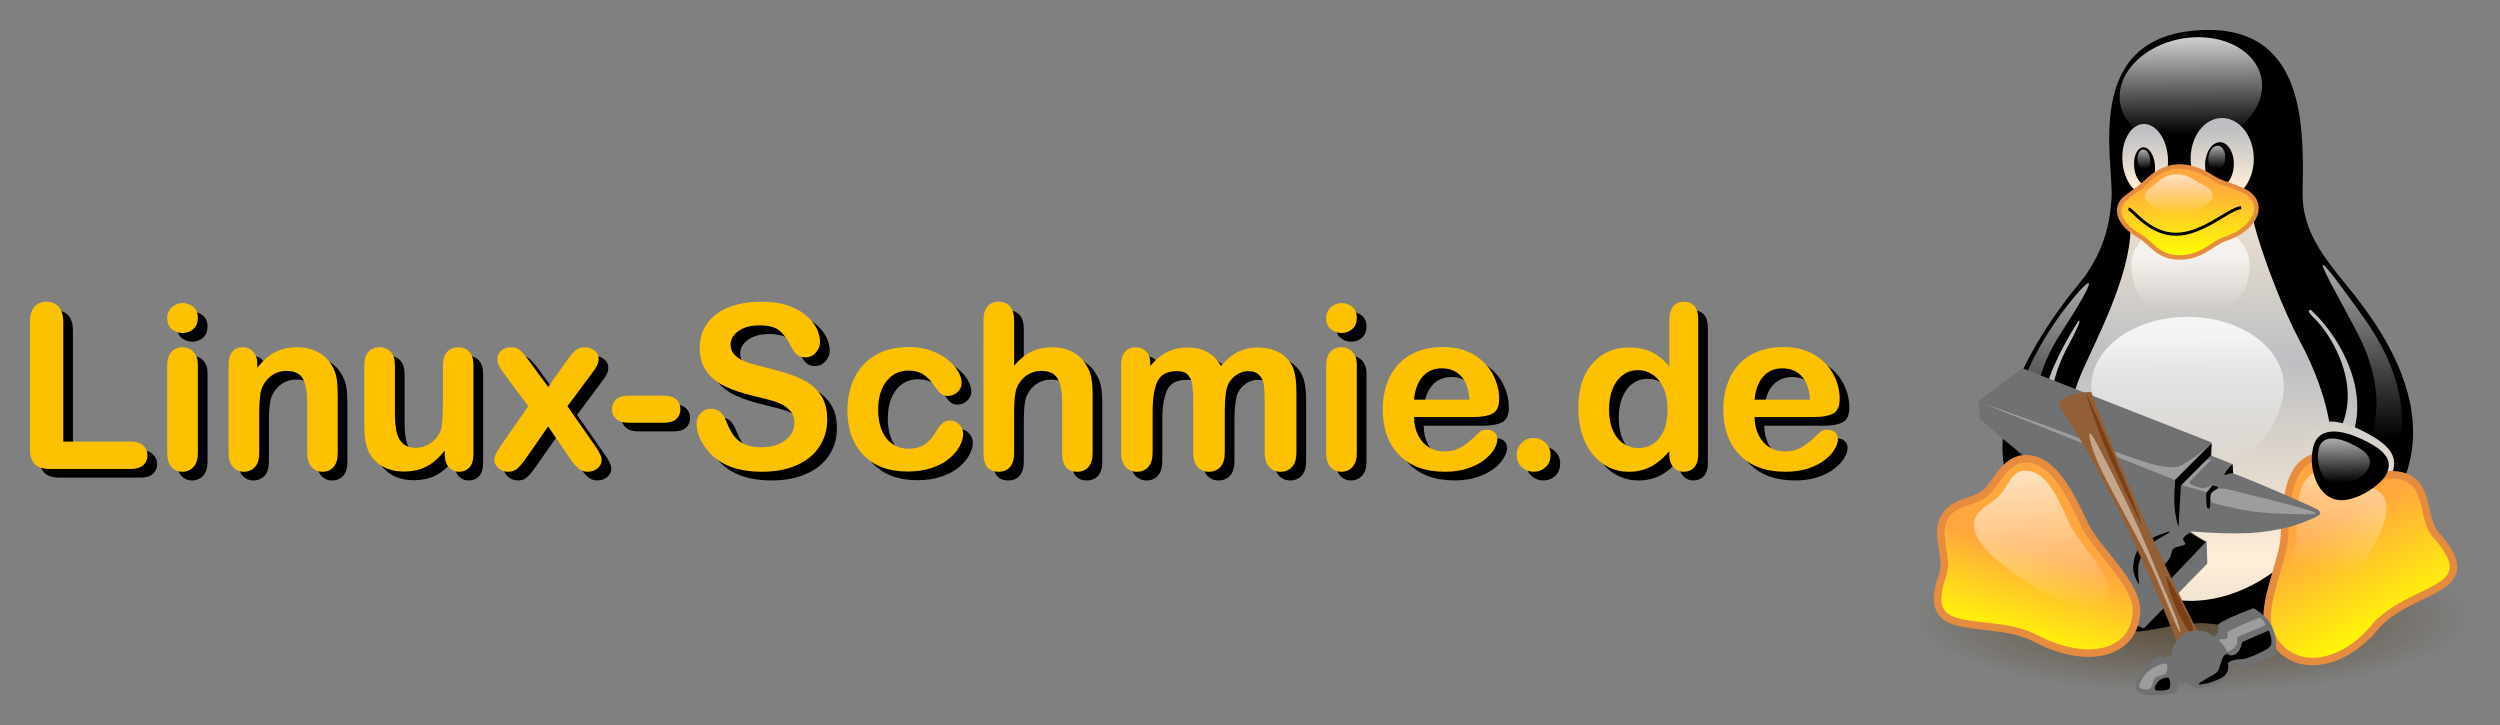 <?xml version="1.0" encoding="UTF-8" standalone="no"?>
<!-- Created with Inkscape (http://www.inkscape.org/) -->

<svg
   xmlns:dc="http://purl.org/dc/elements/1.1/"
   xmlns:cc="http://creativecommons.org/ns#"
   xmlns:rdf="http://www.w3.org/1999/02/22-rdf-syntax-ns#"
   xmlns:svg="http://www.w3.org/2000/svg"
   xmlns="http://www.w3.org/2000/svg"
   xmlns:xlink="http://www.w3.org/1999/xlink"
   xmlns:sodipodi="http://sodipodi.sourceforge.net/DTD/sodipodi-0.dtd"
   xmlns:inkscape="http://www.inkscape.org/namespaces/inkscape"
   width="295.907"
   height="85.816"
   id="svg3185"
   version="1.1"
   inkscape:version="0.48.1 r9760"
   sodipodi:docname="Neues Dokument 1">
  <rect width="100%" height="100%" fill="#808080" stroke="none"/>
  <defs
     id="defs3187">
    <radialGradient
       inkscape:collect="always"
       xlink:href="#linearGradient172-5"
       id="radialGradient5966"
       gradientUnits="userSpaceOnUse"
       gradientTransform="matrix(1.482,0,0,0.397,-349.547,157.941)"
       cx="446.778"
       cy="1219.412"
       fx="446.778"
       fy="1219.412"
       r="195.072" />
    <linearGradient
       id="linearGradient172-5">
      <stop
         style="stop-color:#3f2600;stop-opacity:0.6;"
         offset="0"
         id="stop173-1" />
      <stop
         style="stop-color:#3f2600;stop-opacity:0;"
         offset="1"
         id="stop174-7" />
    </linearGradient>
    <linearGradient
       inkscape:collect="always"
       xlink:href="#linearGradient153-1"
       id="linearGradient5968"
       gradientUnits="userSpaceOnUse"
       gradientTransform="matrix(-0.965,-0.013,-0.037,2.557,862.828,-357.27)"
       x1="400.578"
       y1="369.53"
       x2="400.844"
       y2="304.079" />
    <linearGradient
       id="linearGradient153-1">
      <stop
         style="stop-color:#ffeed7;stop-opacity:1;"
         offset="0"
         id="stop154-5" />
      <stop
         style="stop-color:#bdbfc2;stop-opacity:1;"
         offset="1"
         id="stop155-2" />
    </linearGradient>
    <linearGradient
       inkscape:collect="always"
       xlink:href="#linearGradient138-6"
       id="linearGradient5970"
       gradientUnits="userSpaceOnUse"
       gradientTransform="matrix(1.413,-0.08,-0.041,1.071,-108.609,-190.014)"
       x1="303.018"
       y1="237.932"
       x2="297.086"
       y2="330.096" />
    <linearGradient
       id="linearGradient138-6">
      <stop
         style="stop-color:#ffffff;stop-opacity:0.8;"
         offset="0"
         id="stop139-1" />
      <stop
         style="stop-color:#ffffff;stop-opacity:0;"
         offset="1"
         id="stop140-4" />
    </linearGradient>
    <linearGradient
       inkscape:collect="always"
       xlink:href="#linearGradient153-1"
       id="linearGradient5972"
       gradientUnits="userSpaceOnUse"
       gradientTransform="matrix(1.065,-0.062,0.094,1.644,-165.995,-241.87)"
       x1="378.938"
       y1="278.602"
       x2="380.273"
       y2="243.916" />
    <linearGradient
       id="linearGradient3216">
      <stop
         style="stop-color:#ffeed7;stop-opacity:1;"
         offset="0"
         id="stop3218" />
      <stop
         style="stop-color:#bdbfc2;stop-opacity:1;"
         offset="1"
         id="stop3220" />
    </linearGradient>
    <linearGradient
       inkscape:collect="always"
       xlink:href="#linearGradient153-1"
       id="linearGradient5974"
       gradientUnits="userSpaceOnUse"
       gradientTransform="matrix(-1.479,0.04,0.039,1.902,896.708,-349.03)"
       x1="381.387"
       y1="277.495"
       x2="380.552"
       y2="245.683" />
    <linearGradient
       id="linearGradient3223">
      <stop
         style="stop-color:#ffeed7;stop-opacity:1;"
         offset="0"
         id="stop3225" />
      <stop
         style="stop-color:#bdbfc2;stop-opacity:1;"
         offset="1"
         id="stop3227" />
    </linearGradient>
    <linearGradient
       inkscape:collect="always"
       xlink:href="#linearGradient167-2"
       id="linearGradient5976"
       gradientUnits="userSpaceOnUse"
       gradientTransform="matrix(-0.392,-0.03,-0.057,0.582,502.744,22.76)"
       x1="379.096"
       y1="240.927"
       x2="376.796"
       y2="281.016" />
    <linearGradient
       id="linearGradient167-2">
      <stop
         style="stop-color:#ffffff;stop-opacity:0.65;"
         offset="0"
         id="stop168-1" />
      <stop
         style="stop-color:#ffffff;stop-opacity:0;"
         offset="1"
         id="stop169-6" />
    </linearGradient>
    <linearGradient
       inkscape:collect="always"
       xlink:href="#linearGradient167-2"
       id="linearGradient5978"
       gradientUnits="userSpaceOnUse"
       gradientTransform="matrix(0.291,-0.033,0.051,0.488,138.582,50.738)"
       x1="389.635"
       y1="242.282"
       x2="387.069"
       y2="281.325" />
    <linearGradient
       id="linearGradient3234">
      <stop
         style="stop-color:#ffffff;stop-opacity:0.65;"
         offset="0"
         id="stop3236" />
      <stop
         style="stop-color:#ffffff;stop-opacity:0;"
         offset="1"
         id="stop3238" />
    </linearGradient>
    <linearGradient
       inkscape:collect="always"
       xlink:href="#linearGradient153-1"
       id="linearGradient5980"
       gradientUnits="userSpaceOnUse"
       gradientTransform="matrix(1.016,0,0,1.538,-125.298,-232.483)"
       spreadMethod="reflect"
       x1="437.579"
       y1="528.872"
       x2="437.579"
       y2="394.104" />
    <linearGradient
       id="linearGradient3241">
      <stop
         style="stop-color:#ffeed7;stop-opacity:1;"
         offset="0"
         id="stop3243" />
      <stop
         style="stop-color:#bdbfc2;stop-opacity:1;"
         offset="1"
         id="stop3245" />
    </linearGradient>
    <linearGradient
       inkscape:collect="always"
       xlink:href="#linearGradient153-1"
       id="linearGradient5982"
       gradientUnits="userSpaceOnUse"
       gradientTransform="matrix(0.903,-0.072,0.157,2.004,-202.339,-230.191)"
       x1="375.173"
       y1="419.785"
       x2="377.485"
       y2="324.038" />
    <linearGradient
       id="linearGradient3248">
      <stop
         style="stop-color:#ffeed7;stop-opacity:1;"
         offset="0"
         id="stop3250" />
      <stop
         style="stop-color:#bdbfc2;stop-opacity:1;"
         offset="1"
         id="stop3252" />
    </linearGradient>
    <linearGradient
       inkscape:collect="always"
       xlink:href="#linearGradient138-6"
       id="linearGradient5984"
       gradientUnits="userSpaceOnUse"
       gradientTransform="matrix(1.399,0,0,1.14,-140.71,-217.81)"
       x1="320.751"
       y1="498.178"
       x2="321.322"
       y2="614.504" />
    <linearGradient
       id="linearGradient3255">
      <stop
         style="stop-color:#ffffff;stop-opacity:0.8;"
         offset="0"
         id="stop3257" />
      <stop
         style="stop-color:#ffffff;stop-opacity:0;"
         offset="1"
         id="stop3259" />
    </linearGradient>
    <linearGradient
       inkscape:collect="always"
       xlink:href="#linearGradient167-2"
       id="linearGradient5986"
       gradientUnits="userSpaceOnUse"
       gradientTransform="matrix(1.278,0,0,0.991,-100.129,-164.331)"
       x1="322.483"
       y1="435.268"
       x2="323.251"
       y2="488.483" />
    <linearGradient
       id="linearGradient3262">
      <stop
         style="stop-color:#ffffff;stop-opacity:0.65;"
         offset="0"
         id="stop3264" />
      <stop
         style="stop-color:#ffffff;stop-opacity:0;"
         offset="1"
         id="stop3266" />
    </linearGradient>
    <linearGradient
       inkscape:collect="always"
       xlink:href="#linearGradient167-2"
       id="linearGradient5988"
       gradientUnits="userSpaceOnUse"
       gradientTransform="matrix(0.715,0,0,2.186,-125.298,-231.758)"
       x1="411.221"
       y1="242.944"
       x2="411.221"
       y2="331.449" />
    <linearGradient
       id="linearGradient3269">
      <stop
         style="stop-color:#ffffff;stop-opacity:0.65;"
         offset="0"
         id="stop3271" />
      <stop
         style="stop-color:#ffffff;stop-opacity:0;"
         offset="1"
         id="stop3273" />
    </linearGradient>
    <linearGradient
       inkscape:collect="always"
       xlink:href="#linearGradient167-2"
       id="linearGradient5990"
       gradientUnits="userSpaceOnUse"
       gradientTransform="matrix(0.716,0,0,2.183,-125.298,-231.758)"
       x1="867.345"
       y1="234.739"
       x2="867.335"
       y2="314.839" />
    <linearGradient
       id="linearGradient3276">
      <stop
         style="stop-color:#ffffff;stop-opacity:0.65;"
         offset="0"
         id="stop3278" />
      <stop
         style="stop-color:#ffffff;stop-opacity:0;"
         offset="1"
         id="stop3280" />
    </linearGradient>
    <linearGradient
       inkscape:collect="always"
       xlink:href="#linearGradient153-1"
       id="linearGradient5992"
       gradientUnits="userSpaceOnUse"
       gradientTransform="matrix(0.637,0.286,-0.225,0.579,389.816,76.211)"
       x1="381.566"
       y1="655.731"
       x2="279.643"
       y2="386.666" />
    <linearGradient
       id="linearGradient3283">
      <stop
         style="stop-color:#ffeed7;stop-opacity:1;"
         offset="0"
         id="stop3285" />
      <stop
         style="stop-color:#bdbfc2;stop-opacity:1;"
         offset="1"
         id="stop3287" />
    </linearGradient>
    <linearGradient
       inkscape:collect="always"
       xlink:href="#linearGradient162-9"
       id="linearGradient5994"
       gradientUnits="userSpaceOnUse"
       gradientTransform="matrix(-1.18,0.427,0.471,1.153,417.591,-278.074)"
       x1="218.117"
       y1="630.305"
       x2="203.127"
       y2="737.854" />
    <linearGradient
       id="linearGradient162-9">
      <stop
         style="stop-color:#ffa63f;stop-opacity:1;"
         offset="0"
         id="stop163-5" />
      <stop
         style="stop-color:#ffff00;stop-opacity:1;"
         offset="1"
         id="stop164-43" />
    </linearGradient>
    <linearGradient
       inkscape:collect="always"
       xlink:href="#linearGradient167-2"
       id="linearGradient5996"
       gradientUnits="userSpaceOnUse"
       gradientTransform="matrix(-0.952,0.346,0.421,0.949,403.576,-128.595)"
       x1="117.89"
       y1="587.236"
       x2="182.245"
       y2="704.731" />
    <linearGradient
       id="linearGradient3294">
      <stop
         style="stop-color:#ffffff;stop-opacity:0.65;"
         offset="0"
         id="stop3296" />
      <stop
         style="stop-color:#ffffff;stop-opacity:0;"
         offset="1"
         id="stop3298" />
    </linearGradient>
    <linearGradient
       inkscape:collect="always"
       xlink:href="#linearGradient167-2"
       id="linearGradient5998"
       gradientUnits="userSpaceOnUse"
       gradientTransform="matrix(0.374,0.159,-0.121,0.322,413.77,254.038)"
       x1="316.94"
       y1="474.018"
       x2="371.609"
       y2="582.635" />
    <linearGradient
       id="linearGradient3301">
      <stop
         style="stop-color:#ffffff;stop-opacity:0.65;"
         offset="0"
         id="stop3303" />
      <stop
         style="stop-color:#ffffff;stop-opacity:0;"
         offset="1"
         id="stop3305" />
    </linearGradient>
    <linearGradient
       inkscape:collect="always"
       xlink:href="#linearGradient162-9"
       id="linearGradient6000"
       gradientUnits="userSpaceOnUse"
       gradientTransform="matrix(1.523,0,0,1.026,-125.298,-231.758)"
       x1="284.687"
       y1="410.463"
       x2="285.459"
       y2="485.699" />
    <linearGradient
       id="linearGradient3308">
      <stop
         style="stop-color:#ffa63f;stop-opacity:1;"
         offset="0"
         id="stop3310" />
      <stop
         style="stop-color:#ffff00;stop-opacity:1;"
         offset="1"
         id="stop3312" />
    </linearGradient>
    <linearGradient
       inkscape:collect="always"
       xlink:href="#linearGradient167-2"
       id="linearGradient6002"
       gradientUnits="userSpaceOnUse"
       gradientTransform="matrix(0.767,0,0,0.487,81.614,-12.435)"
       x1="288.824"
       y1="398.854"
       x2="288.376"
       y2="482.559" />
    <linearGradient
       id="linearGradient3315">
      <stop
         style="stop-color:#ffffff;stop-opacity:0.65;"
         offset="0"
         id="stop3317" />
      <stop
         style="stop-color:#ffffff;stop-opacity:0;"
         offset="1"
         id="stop3319" />
    </linearGradient>
    <linearGradient
       inkscape:collect="always"
       xlink:href="#linearGradient162-0-1"
       id="linearGradient6004"
       gradientUnits="userSpaceOnUse"
       gradientTransform="matrix(1.264,0,0,1.236,-124.526,-233.008)"
       x1="236.254"
       y1="657.111"
       x2="212.51"
       y2="737.412" />
    <linearGradient
       id="linearGradient162-0-1">
      <stop
         style="stop-color:#ffa63f;stop-opacity:1;"
         offset="0"
         id="stop163-9-1" />
      <stop
         style="stop-color:#ffff00;stop-opacity:1;"
         offset="1"
         id="stop164-4-3" />
    </linearGradient>
    <linearGradient
       inkscape:collect="always"
       xlink:href="#linearGradient167-8-7"
       id="linearGradient6006"
       gradientUnits="userSpaceOnUse"
       gradientTransform="matrix(1.004,-0.052,-0.017,1.046,-65.789,-93.968)"
       x1="223.101"
       y1="570.418"
       x2="230.535"
       y2="710.977" />
    <linearGradient
       id="linearGradient167-8-7">
      <stop
         style="stop-color:#ffffff;stop-opacity:0.65;"
         offset="0"
         id="stop168-2-4" />
      <stop
         style="stop-color:#ffffff;stop-opacity:0;"
         offset="1"
         id="stop169-4-2" />
    </linearGradient>
  </defs>
  <sodipodi:namedview
     id="base"
     pagecolor="#00ffff"
     bordercolor="#666666"
     borderopacity="1.0"
     inkscape:pageopacity="0"
     inkscape:pageshadow="2"
     inkscape:zoom="0.7"
     inkscape:cx="-90.069815"
     inkscape:cy="-5.6631851"
     inkscape:document-units="px"
     inkscape:current-layer="layer1"
     showgrid="false"
     fit-margin-top="1"
     fit-margin-left="1"
     fit-margin-right="1"
     fit-margin-bottom="1"
     units="mm"
     inkscape:window-width="1440"
     inkscape:window-height="853"
     inkscape:window-x="-3"
     inkscape:window-y="-3"
     inkscape:window-maximized="1" />
  <g
     inkscape:label="Ebene 1"
     inkscape:groupmode="layer"
     id="layer1"
     transform="translate(120.81,-440.883)">
    <g
       id="g5571"
       transform="translate(-303.431,130.748)">
      <g
         transform="matrix(0.114,0,0,0.114,406.42,310.168)"
         id="g12816">
        <path
           inkscape:connector-curvature="0"
           style="fill:url(#radialGradient5966);stroke:none"
           id="path175"
           d="m 601.563,641.8 a 289.063,77.404 0 1 1 -578.125,0 289.063,77.404 0 1 1 578.125,0 z" />
        <path
           inkscape:connector-curvature="0"
           style="fill:#000000;stroke:none"
           d="m 154.235,558.542 c -27.985,-40.279 -33.443,-171.23 31.859,-251.787 32.358,-38.648 40.612,-65.581 43.164,-101.741 1.736,-41.224 -29.156,-164.303 87.354,-173.68 118.007,-9.415 111.67,107.075 110.991,168.719 -0.564,52.05 38.218,81.551 64.745,122.119 49.099,74.537 44.946,202.875 -9.249,272.34 -68.646,86.96 -127.441,49.248 -166.488,52.413 -73.116,4.003 -75.534,42.989 -162.376,-88.381 z"
           id="path106" />
        <path
           inkscape:connector-curvature="0"
           style="fill:url(#linearGradient5968);stroke:none"
           d="m 439.286,329.788 c 20.266,18.655 73.01,102.624 -10.393,154.865 -29.401,18.192 26.214,87.879 52.918,54.124 47.125,-60.597 17.072,-157.101 -11.197,-191.68 -19.197,-24.512 -48.551,-34.01 -31.328,-17.308 z"
           id="path113" />
        <path
           inkscape:connector-curvature="0"
           style="fill:#000000;stroke:#000000;stroke-width:1.563"
           d="m 433.554,318.337 c 33.408,26.996 94.238,122.038 5.516,183.772 -29.139,19.248 25.823,79.94 56.684,48.895 107.301,-107.911 -2.8,-231.996 -40.701,-274.654 -33.873,-37.098 -63.878,8.765 -21.499,41.987 z"
           id="path111" />
        <path
           inkscape:connector-curvature="0"
           style="fill:url(#linearGradient5970);stroke:none"
           id="path114"
           d="m 385.479,90.16 a 55.502,74.466 79.822 1 1 -147.831,8.332 55.502,74.466 79.822 0 1 147.831,-8.332 z" />
        <path
           inkscape:connector-curvature="0"
           style="fill:url(#linearGradient5972);stroke:none"
           id="path115"
           d="m 287.72,163.774 a 36.486,23.634 86.731 1 1 -47.188,2.732 36.486,23.634 86.731 1 1 47.188,-2.732 z" />
        <path
           inkscape:connector-curvature="0"
           style="fill:url(#linearGradient5974);stroke:none"
           id="path116"
           d="m 311.37,165.315 a 42.154,32.763 89.434 1 0 65.506,-1.791 42.154,32.763 89.434 1 0 -65.506,1.791 z" />
        <path
           inkscape:connector-curvature="0"
           style="fill:#000000;stroke:none"
           id="path117"
           d="m 326.357,170.577 a 14.885,23.142 2.003 1 0 29.779,0.064 14.885,23.142 2.003 1 0 -29.779,-0.064 z" />
        <path
           inkscape:connector-curvature="0"
           style="fill:#000000;stroke:none"
           id="path118"
           d="m 274.231,170.711 a 19.244,10.826 85.064 1 1 -21.502,2.615 19.244,10.826 85.064 1 1 21.502,-2.615 z" />
        <path
           inkscape:connector-curvature="0"
           style="fill:url(#linearGradient5976);stroke:none"
           id="path121"
           d="m 329.779,163.27 a 8.709,12.969 6.67 1 0 17.376,1.319 8.709,12.969 6.67 1 0 -17.376,-1.319 z" />
        <path
           inkscape:connector-curvature="0"
           style="fill:url(#linearGradient5978);stroke:none"
           id="path122"
           d="m 269.206,165.104 a 10.871,6.497 84.417 1 1 -12.911,1.477 10.871,6.497 84.417 1 1 12.911,-1.477 z" />
        <path
           inkscape:connector-curvature="0"
           style="fill:url(#linearGradient5980);stroke:none"
           d="m 198.079,386.799 c 16.045,-36.379 50.142,-100.282 50.869,-149.697 0,-39.303 117.724,-48.689 127.171,-9.447 9.447,39.241 33.426,98.104 48.688,126.445 15.26,28.34 59.761,118.369 12.355,196.933 -42.696,69.555 -172.156,124.582 -241.262,-9.446 -23.254,-46.509 -19.106,-104.144 2.18,-154.786 z"
           id="path128" />
        <path
           inkscape:connector-curvature="0"
           style="fill:url(#linearGradient5982);stroke:none"
           d="m 183.572,359.802 c -13.71,25.949 -42.238,94.193 27.293,131.531 74.848,39.641 74.489,121.226 -15.351,82.408 -82.133,-35.087 -45.822,-176.869 -22.851,-210.792 15.062,-23.76 37.651,-52.842 10.91,-3.147 z"
           id="path112" />
        <path
           inkscape:connector-curvature="0"
           style="fill:#000000;stroke:#000000;stroke-width:1.562"
           d="m 195.343,330.392 c -21.831,35.635 -74.221,119.766 -4.11,163.404 94.461,57.944 67.716,115.889 -18.499,63.718 -121.386,-72.83 -14.781,-219.52 33.914,-275.423 55.555,-62.75 10.693,11.359 -11.305,48.301 z"
           id="path109" />
        <path
           inkscape:connector-curvature="0"
           style="font-size:12px;fill:url(#linearGradient5984);stroke:none"
           d="m 408.096,400.607 c 0,39.713 -38.115,91.301 -103.553,90.838 -67.485,0.557 -96.288,-51.125 -96.288,-90.838 0,-39.713 44.765,-71.943 99.921,-71.943 55.155,0 99.92,32.23 99.92,71.943 z"
           id="path125" />
        <path
           inkscape:connector-curvature="0"
           style="font-size:12px;fill:url(#linearGradient5986);stroke:none"
           d="m 372.486,275.618 c -0.726,41.159 -27.51,50.869 -61.405,50.869 -33.896,0 -58.5,-6.076 -61.406,-50.869 0,-28.079 27.51,-44.329 61.406,-44.329 33.895,0 61.405,16.249 61.405,44.329 z"
           id="path127" />
        <path
           inkscape:connector-curvature="0"
           style="fill:url(#linearGradient5988);stroke:none"
           d="m 167.558,338.836 c 22.145,-33.745 68.769,-85.455 8.721,7.266 -48.689,76.304 -18.004,125.341 -2.18,138.799 45.659,40.703 43.708,67.936 7.994,46.508 -77.031,-45.782 -61.044,-122.81 -14.535,-192.572 z"
           id="path129" />
        <path
           inkscape:connector-curvature="0"
           style="fill:url(#linearGradient5990);stroke:none"
           d="m 488.029,352.642 c -19.149,-39.626 -80.168,-139.877 2.908,-23.254 75.576,105.371 22.527,178.766 13.08,186.034 -9.446,7.266 -41.421,21.8 -31.974,-3.634 9.446,-25.434 56.542,-73.716 15.986,-159.146 z"
           id="path131" />
        <path
           inkscape:connector-curvature="0"
           style="font-size:12px;fill:url(#linearGradient5992);stroke:none"
           d="m 519.318,493.685 c -7.767,14.565 -39.785,37.676 -61.123,31.652 -21.773,-5.908 -31.578,-38.865 -27.315,-63.807 3.958,-28.089 27.314,-29.485 56.603,-15.63 31.489,15.337 41.011,28.481 31.835,47.784 z"
           id="path177" />
        <path
           inkscape:connector-curvature="0"
           style="fill:url(#linearGradient5994);stroke:#e68c3f;stroke-width:7.812"
           d="m 501.645,651.914 c 37.079,-44.964 119.39,-35.741 63.879,-97.393 -11.745,-13.217 -8.239,-41.872 -22.507,-53.975 -16.971,-14.841 -35.693,-2.67 -52.895,-10.431 -17.233,-8.32 -35.245,-24.494 -56.281,-12.989 -21.035,11.504 -23.298,41.431 -25.282,80.609 -1.739,28.221 -27.455,75.411 -13.802,101.341 20.023,40.209 71.535,34.885 106.888,-7.163 z"
           id="path133" />
        <path
           inkscape:connector-curvature="0"
           style="fill:url(#linearGradient5996);stroke:none"
           d="m 485.519,591.809 c 57.394,-84.721 14.618,-84.104 0.29,-90.512 -14.37,-6.866 -29.611,-20.172 -46.51,-10.798 -16.898,9.374 -17.865,33.9 -18.328,66.01 -0.588,23.128 -19.951,61.57 -8.305,83.034 13.969,25.019 47.871,-11.319 72.854,-47.735 z"
           id="path134" />
        <path
           inkscape:connector-curvature="0"
           style="font-size:12px;fill:#000000;stroke:none"
           d="m 514.164,492.894 c -6.694,11.673 -34.29,30.196 -52.681,25.368 -18.766,-4.735 -27.217,-31.149 -23.542,-51.139 3.412,-22.512 23.541,-23.631 48.785,-12.526 27.14,12.292 35.347,22.827 27.438,38.297 z"
           id="path136" />
        <path
           inkscape:connector-curvature="0"
           style="font-size:12px;fill:url(#linearGradient5998);stroke:none"
           d="m 495.674,486.356 c -4.265,8.105 -22.452,20.966 -34.923,17.614 -12.721,-3.288 -18.944,-21.628 -16.879,-35.508 1.836,-15.631 15.355,-16.408 32.564,-8.698 18.508,8.535 24.244,15.849 19.239,26.591 z"
           id="path137" />
        <path
           inkscape:connector-curvature="0"
           style="fill:url(#linearGradient6000);stroke:#e68c3f;stroke-width:4.688"
           d="m 262.144,191.654 c 8.934,-8.463 31.014,-33.833 72.451,-7.194 7.702,5.013 13.953,5.471 28.776,11.819 29.657,12.186 15.477,41.574 -15.93,51.385 -13.447,4.361 -25.67,20.695 -50.161,19.299 -20.918,-1.221 -26.399,-14.842 -39.248,-22.383 -22.836,-12.889 -26.206,-30.317 -13.875,-39.566 12.332,-9.249 17.156,-12.574 17.986,-13.36 z"
           id="path119" />
        <path
           inkscape:connector-curvature="0"
           style="fill:none;stroke:#000000;stroke-width:3.125;stroke-opacity:1"
           d="m 363.765,215.299 c -12.354,0.726 -39.241,27.614 -67.582,27.614 -28.341,0 -45.055,-26.161 -49.415,-26.161"
           id="path120" />
        <path
           inkscape:connector-curvature="0"
           style="fill:url(#linearGradient6002);stroke:none"
           d="m 276.229,189.334 c 4.487,-4.033 18.643,-15.099 37.414,-3.769 3.955,2.243 8.039,4.685 14.114,8.02 12.032,6.998 6.072,17.083 -8.342,23.463 -6.541,2.678 -17.325,8.587 -25.537,8.173 -9.125,-0.839 -15.028,-6.79 -21.076,-10.666 -11.095,-7.328 -10.421,-13.246 -5.267,-18.173 3.896,-3.383 8.277,-6.674 8.694,-7.049 z"
           id="path123" />
        <g
           id="g11280"
           transform="matrix(5.988,0,0,6.051,91.503,382.008)">
          <g
             id="g11282">
            <path
               clip-rule="evenodd"
               d="m 0,5.566 0.117,3.098 c 1.406,1.179 2.801,2.364 4.246,3.618 1.453,1.254 3.057,2.303 4.365,3.845 1.275,1.521 2.753,2.916 3.324,5.283 0.549,2.375 0.549,5.27 0,8.84 l -1.779,3.039 -0.059,3.56 3.332,1.434 c 0.939,-0.35 2.041,-0.519 3.331,-0.459 1.284,0.034 3.18,0.215 4.358,0.746 1.166,0.518 1.983,1.668 2.584,2.415 0.576,0.747 0.891,1.394 0.923,2.007 l 3.843,1.662 11.02,-11.132 -0.117,-3.792 0,0 c -0.533,-0.256 -1.024,-0.523 -1.492,-0.803 -0.477,-0.294 -0.909,-0.59 -1.318,-0.918 3.938,0.294 7.211,0.409 10.047,0.286 2.813,-0.144 4.796,-0.531 6.714,-0.974 1.897,-0.438 3.63,-1.185 4.593,-1.609 0.939,-0.438 1.268,-0.678 1.092,-1.033 C 58.926,24.287 58.61,24.183 56.94,23.42 55.219,22.625 51.264,20.939 49.077,20.028 46.902,19.118 45.261,18.47 44.025,18.021 v -1.55 l -3.671,-1.43 v -2.3 L 7.521,0 C 5.018,1.857 2.508,3.711 0,5.566 l 0,0 z"
               id="path11284"
               inkscape:connector-curvature="0"
               style="fill:#707173;fill-rule:evenodd" />
            <path
               clip-rule="evenodd"
               d="m 36.562,15.783 c -1.107,0.651 -1.575,1.235 -3.157,1.206 -1.608,-0.064 -2.62,-0.238 -6.428,-1.494 C 23.102,14.201 14.936,11.073 10.508,9.47 6.085,7.882 2.852,6.751 0.629,6.027 l 33.296,13.145 6.138,-6.086 c -1.242,1.155 -2.381,2.03 -3.501,2.697 z m 2.182,4.766 c -0.688,-0.035 -1.919,-0.472 -2.183,-0.748 -0.286,-0.291 -0.063,-0.221 0.579,-0.915 0.646,-0.702 1.718,-1.791 3.266,-3.274 -0.325,0.04 -0.654,0.083 -0.974,0.117 l -4.476,4.248 4.534,1.318 1.092,-1.377 c -0.57,0.433 -1.163,0.641 -1.838,0.631 z m 16.76,3.33 c -1.982,-0.601 -6.842,-1.756 -9.064,-2.298 -2.207,-0.544 -3.092,-0.84 -4.08,-0.915 -0.992,-0.088 -1.563,0.085 -1.895,0.454 -0.357,0.374 -0.502,1.297 -0.17,1.727 0.328,0.408 0.688,0.417 2.123,0.742 1.436,0.32 3.717,0.894 6.373,1.15 2.646,0.232 8.133,0.424 9.299,0.285 1.101,-0.147 -0.63,-0.571 -2.586,-1.145 z"
               id="path11286"
               inkscape:connector-curvature="0"
               style="fill:#9c9d9f;fill-rule:evenodd" />
            <path
               clip-rule="evenodd"
               d="m 34.555,27.094 c 0.123,0.245 0.083,-0.619 0.168,-1.78 0.069,-1.171 0.176,-2.863 0.294,-5.168 l 5.161,-5.164 c 0.058,-0.688 0.117,-1.377 0.176,-2.07 l -6.319,6.26 c -0.149,1.756 -0.208,3.25 -0.109,4.592 0.076,1.323 0.496,3.055 0.629,3.33 z m 5.91,-6.948 -1.032,1.265 c -0.035,1.214 0.011,1.996 0.114,2.41 0.102,0.381 0.393,0.381 0.516,0 0.104,-0.39 -0.07,-1.692 0.173,-2.239 0.22,-0.56 1.169,-0.8 1.21,-1.032 0.033,-0.247 -0.293,-0.38 -0.981,-0.404 z m 3.501,-3.619 c -0.112,0.078 -0.229,0.152 -0.347,0.235 -0.667,0.777 -1.014,1.265 -1.029,1.495 -0.02,0.208 0.664,-0.142 0.92,-0.176 0.24,-0.045 0.438,-0.059 0.574,-0.059 L 43.966,16.527 z M 33.178,28.068 c 0.04,-0.203 -2.311,0.605 -3.273,1.15 -0.961,0.535 -1.879,1.171 -2.407,2.064 -0.534,0.876 -0.79,2.247 -0.747,3.213 0.053,0.953 0.806,2.469 0.974,2.527 0.12,0.029 -0.157,-1.506 -0.118,-2.239 0.035,-0.747 0.089,-1.396 0.404,-2.124 0.279,-0.736 0.576,-1.483 1.436,-2.241 0.873,-0.786 3.632,-2.139 3.731,-2.35 z m 2.238,1.151 c -0.16,0.33 0.556,0.729 0.289,1.032 -0.299,0.28 -1.506,0.29 -1.953,0.688 -0.465,0.39 -0.289,0.944 -0.689,1.662 -0.421,0.699 -1.377,1.534 -1.723,2.527 -0.342,0.984 -0.465,2.105 -0.342,3.383 l 8.316,-8.664 -2.694,-1.609 c -0.648,0.316 -1.054,0.641 -1.204,0.981 z m -20.23,1.691 c -0.945,-0.049 -1.405,-0.571 -2.17,-0.134 -0.781,0.43 -1.581,1.364 -2.443,2.775 1.246,0.501 2.49,0.998 3.732,1.494 0.135,-0.601 0.555,-1.22 1.283,-1.902 0.718,-0.699 3.11,-1.79 3.059,-2.169 -0.084,-0.373 -2.528,-0.035 -3.461,-0.064 z"
               id="path11288"
               inkscape:connector-curvature="0"
               style="fill-rule:evenodd" />
          </g>
          <g
             id="g11290">
            <path
               clip-rule="evenodd"
               d="M 38.068,45.496 C 35.337,40.088 32.897,35.09 30.636,30.261 28.349,25.433 26.452,21.133 24.575,16.742 22.694,12.329 21.019,8.171 19.467,4.043 18.048,4.126 16.859,4.336 15.911,4.671 14.95,5.005 14.225,5.453 13.735,6.044 c 3.486,5.333 6.903,11.31 10.376,18.208 3.468,6.905 6.856,14.408 10.307,22.875 1.216,-0.542 2.434,-1.084 3.65,-1.631 l 0,0 z"
               id="path11292"
               inkscape:connector-curvature="0"
               style="fill:#935f36;fill-rule:evenodd" />
            <path
               clip-rule="evenodd"
               d="m 34.351,43.199 c -0.565,-1.559 -1.954,-4.686 -3.247,-7.744 -1.32,-3.046 -2.596,-6.387 -4.517,-10.389 -1.95,-4.042 -5.972,-12.065 -6.956,-13.531 -0.975,-1.416 -0.448,1.483 1.146,4.984 1.618,3.526 6.028,11.148 8.354,15.883 2.284,4.699 4.382,10.284 5.282,12.129 0.86,1.805 0.475,0.172 -0.062,-1.332 l 0,0 z"
               id="path11294"
               inkscape:connector-curvature="0"
               style="fill:#c5a68a;fill-rule:evenodd" />
            <path
               clip-rule="evenodd"
               d="m 36.877,43.831 c -0.632,-1.566 -3.775,-7.422 -4.281,-8.017 -0.502,-0.596 0.617,2.99 1.249,4.524 0.622,1.563 1.903,4.047 2.434,4.669 0.492,0.566 1.207,0.356 0.598,-1.176 z M 18.777,4.704 c -0.543,-0.915 1.628,5.374 3.22,9.098 1.567,3.7 5.548,11.973 6.136,12.959 0.529,0.911 -1.24,-3.583 -2.807,-7.29 C 23.735,15.729 19.334,5.697 18.777,4.704 z"
               id="path11296"
               inkscape:connector-curvature="0"
               style="fill:#7b4017;fill-rule:evenodd" />
            <path
               clip-rule="evenodd"
               d="m 47.595,41.172 c -1.608,0.6 -2.901,1.119 -3.928,1.592 -1.024,0.465 -1.759,0.855 -2.203,1.193 0.065,0.607 0.026,1.099 -0.1,1.447 -0.14,0.344 -0.36,0.57 -0.69,0.66 -0.602,-0.555 -1.271,-0.859 -2.053,-0.982 -0.798,-0.117 -1.834,-0.111 -2.633,0.291 -0.828,0.395 -1.672,1.391 -2.139,2.079 -0.473,0.678 -0.227,1.632 -0.629,1.987 -0.416,0.348 -1.05,0.363 -1.874,0.066 -0.749,0.235 -1.434,0.744 -2.142,1.54 -0.711,0.798 -1.923,2.38 -2.025,3.222 -0.107,0.836 0.273,1.439 1.383,1.721 1.096,0.249 4.089,0.091 5.152,-0.193 1.039,-0.307 0.594,-1.226 1.072,-1.529 0.451,-0.293 1.014,-0.36 1.665,-0.205 0.306,0.631 0.94,0.906 1.933,0.82 0.99,-0.094 3.108,-0.717 3.971,-1.331 0.83,-0.618 1.173,-1.386 1.022,-2.327 0.45,-0.467 0.862,-0.669 1.243,-0.578 0.365,0.094 0.693,0.43 0.988,1.078 l 5.814,-2.549 c 0.248,-1.846 0.069,-3.369 -0.564,-4.729 -0.652,-1.338 -1.717,-2.433 -3.263,-3.273 l 0,0 z"
               id="path11298"
               inkscape:connector-curvature="0"
               style="fill:#707173;fill-rule:evenodd" />
            <path
               clip-rule="evenodd"
               d="m 49.563,43.687 c -0.146,-0.245 -0.412,-0.524 -0.791,-0.932 -1.344,0.524 -2.46,0.98 -3.42,1.411 -0.974,0.428 -1.721,0.789 -2.311,1.122 0.18,0.501 0.146,0.864 -0.072,1.085 -0.232,0.215 -1.23,0.011 -1.303,0.23 -0.098,0.211 0.564,0.668 0.805,1.025 0.226,0.342 0.407,0.696 0.553,1.064 0.727,-0.238 1.223,-0.574 1.518,-0.988 0.288,-0.432 0.332,-0.93 0.174,-1.551 l 4.925,-2.033 c 0.091,-0.057 0.064,-0.21 -0.078,-0.433 z M 32.359,50.67 c -0.526,-0.06 -2.225,0.668 -2.984,1.334 -0.777,0.664 -1.641,2.082 -1.596,2.605 0.06,0.504 1.36,0.612 1.859,0.386 0.459,-0.253 0.451,-1.423 0.922,-1.864 0.467,-0.451 1.513,-0.357 1.833,-0.773 0.3,-0.42 0.455,-1.629 -0.034,-1.688 z"
               id="path11300"
               inkscape:connector-curvature="0"
               style="fill:#9c9d9f;fill-rule:evenodd" />
            <path
               clip-rule="evenodd"
               d="m 50.238,45.004 -4.574,1.971 c -0.16,0.776 -0.414,1.345 -0.764,1.745 -0.343,0.394 -0.792,0.576 -1.328,0.59 -0.41,-0.379 -0.769,-0.348 -1.143,0.112 -0.373,0.439 -0.566,1.959 -1.057,2.602 -0.51,0.622 -1.389,0.874 -1.932,1.238 -0.557,0.359 -1.454,0.832 -1.352,0.952 0.098,0.099 1.139,-10e-4 1.922,-0.249 0.771,-0.27 2.092,-0.709 2.642,-1.271 0.527,-0.558 0.698,-1.236 0.529,-2.063 0.161,-0.223 0.449,-0.398 0.894,-0.513 0.445,-0.128 1.021,-0.2 1.75,-0.22 0.496,-0.08 1.105,-0.279 1.863,-0.6 0.754,-0.334 2.097,-0.917 2.625,-1.361 0.486,-0.461 0.404,-0.84 0.393,-1.322 -0.016,-0.494 -0.17,-1.022 -0.468,-1.611 z m -19.047,8.644 c -0.395,0.338 -0.926,1.297 -0.621,1.54 0.285,0.228 1.981,0.183 2.388,-0.151 0.376,-0.351 0.216,-1.643 -0.066,-1.87 -0.318,-0.225 -1.308,0.122 -1.701,0.481 z"
               id="path11302"
               inkscape:connector-curvature="0"
               style="fill-rule:evenodd" />
          </g>
        </g>
        <path
           inkscape:connector-curvature="0"
           style="fill:url(#linearGradient6004);stroke:#e68c3f;stroke-width:7.812"
           d="m 151.617,663.144 c -50.552,-26.77 -124.065,5.155 -97.377,-67.582 5.345,-16.547 -7.969,-41.26 0.726,-57.407 10.174,-19.622 31.975,-15.261 45.056,-28.343 12.898,-13.614 21.074,-37.061 45.055,-33.428 23.98,3.634 39.931,33.076 56.68,69.036 12.354,25.797 56.176,62.08 53.312,90.948 -3.37,44.375 -53.784,52.737 -103.453,26.776 z"
           id="path132" />
        <path
           inkscape:connector-curvature="0"
           style="fill:url(#linearGradient6006);stroke:none"
           d="m 139.869,602.759 c -85.903,-55.609 -45.719,-74.489 -32.678,-83.224 15.638,-11.202 15.76,-33.034 34.977,-30.997 19.216,2.037 30.403,25.695 43.359,55.078 9.566,21.065 42.394,48.905 40.047,73.212 -3.099,28.487 -48.493,9.711 -85.706,-14.069 z"
           id="path135" />
      </g>
      <g
         transform="matrix(0.636,0,0,0.636,186.164,345.846)"
         id="g12937">
        <g
           id="g12720">
          <path
             d="m 8,5.374 v 22.273 h 12.567 c 1.002,0 1.771,0.244 2.307,0.731 0.536,0.487 0.804,1.1 0.804,1.837 0,0.752 -0.265,1.36 -0.793,1.826 -0.529,0.467 -1.301,0.699 -2.317,0.699 H 5.6 C 4.25,32.74 3.279,32.441 2.688,31.844 2.096,31.244 1.801,30.278 1.801,28.942 V 5.374 c 0,-1.252 0.282,-2.192 0.845,-2.818 0.563,-0.626 1.304,-0.94 2.223,-0.94 0.932,0 1.687,0.31 2.265,0.929 C 7.711,3.165 8,4.108 8,5.374 z"
             id="path12722"
             inkscape:connector-curvature="0" />
          <path
             d="M 30.232,7.441 C 29.439,7.441 28.76,7.197 28.197,6.71 27.633,6.223 27.351,5.534 27.351,4.644 c 0,-0.807 0.289,-1.472 0.866,-1.994 0.577,-0.522 1.249,-0.783 2.015,-0.783 0.737,0 1.392,0.237 1.962,0.71 0.57,0.473 0.856,1.162 0.856,2.067 0,0.876 -0.279,1.562 -0.835,2.056 -0.556,0.494 -1.217,0.741 -1.983,0.741 z m 2.819,5.887 v 16.47 c 0,1.142 -0.271,2.004 -0.814,2.589 -0.542,0.585 -1.231,0.877 -2.066,0.877 -0.835,0 -1.514,-0.3 -2.036,-0.897 -0.521,-0.599 -0.783,-1.455 -0.783,-2.568 V 13.495 c 0,-1.127 0.261,-1.976 0.783,-2.547 0.522,-0.57 1.201,-0.856 2.036,-0.856 0.835,0 1.524,0.286 2.066,0.856 0.542,0.571 0.814,1.364 0.814,2.38 z"
             id="path12724"
             inkscape:connector-curvature="0" />
          <path
             d="m 44.115,13.244 v 0.689 c 1.002,-1.322 2.098,-2.293 3.288,-2.912 1.19,-0.619 2.558,-0.929 4.102,-0.929 1.503,0 2.846,0.327 4.029,0.981 1.183,0.654 2.066,1.58 2.651,2.776 0.376,0.696 0.619,1.447 0.731,2.254 0.111,0.807 0.167,1.836 0.167,3.089 v 10.604 c 0,1.142 -0.261,2.004 -0.783,2.589 -0.521,0.585 -1.2,0.877 -2.035,0.877 -0.849,0 -1.538,-0.3 -2.066,-0.897 C 53.67,31.766 53.406,30.91 53.406,29.797 V 20.3 c 0,-1.879 -0.261,-3.315 -0.783,-4.311 -0.522,-0.995 -1.563,-1.493 -3.121,-1.493 -1.016,0 -1.941,0.303 -2.776,0.908 -0.835,0.605 -1.448,1.437 -1.837,2.495 -0.279,0.85 -0.417,2.436 -0.417,4.76 v 7.139 c 0,1.156 -0.268,2.021 -0.804,2.6 -0.536,0.577 -1.229,0.866 -2.077,0.866 -0.821,0 -1.496,-0.3 -2.025,-0.897 -0.529,-0.599 -0.793,-1.455 -0.793,-2.568 v -16.47 c 0,-1.085 0.236,-1.896 0.71,-2.432 0.473,-0.536 1.12,-0.804 1.941,-0.804 0.501,0 0.953,0.119 1.357,0.355 0.403,0.237 0.727,0.592 0.971,1.064 0.241,0.473 0.363,1.051 0.363,1.732 z"
             id="path12726"
             inkscape:connector-curvature="0" />
          <path
             d="m 78.998,30.049 v -0.73 c -0.682,0.862 -1.398,1.587 -2.15,2.171 -0.751,0.584 -1.573,1.02 -2.463,1.305 -0.891,0.285 -1.907,0.428 -3.048,0.428 -1.378,0 -2.613,-0.285 -3.706,-0.855 -1.093,-0.57 -1.938,-1.357 -2.536,-2.359 -0.71,-1.211 -1.065,-2.95 -1.065,-5.219 V 13.495 c 0,-1.141 0.257,-1.994 0.772,-2.557 0.515,-0.564 1.197,-0.846 2.046,-0.846 0.863,0 1.559,0.286 2.087,0.856 0.529,0.571 0.793,1.419 0.793,2.547 v 9.123 c 0,1.322 0.111,2.433 0.334,3.329 0.222,0.898 0.623,1.602 1.2,2.109 0.577,0.508 1.36,0.762 2.349,0.762 0.96,0 1.865,-0.285 2.714,-0.855 0.849,-0.571 1.468,-1.316 1.858,-2.234 0.32,-0.807 0.48,-2.574 0.48,-5.303 v -6.93 c 0,-1.127 0.264,-1.976 0.793,-2.547 0.528,-0.57 1.217,-0.856 2.066,-0.856 0.849,0 1.531,0.282 2.046,0.846 0.515,0.563 0.772,1.416 0.772,2.557 v 16.512 c 0,1.086 -0.248,1.9 -0.741,2.442 -0.494,0.543 -1.131,0.814 -1.91,0.814 -0.779,0 -1.423,-0.282 -1.931,-0.846 -0.507,-0.564 -0.76,-1.353 -0.76,-2.369 z"
             id="path12728"
             inkscape:connector-curvature="0" />
          <path
             d="m 102.378,30.905 -4.133,-6.075 -4.238,6.075 c -0.613,0.849 -1.131,1.453 -1.555,1.815 -0.425,0.362 -0.964,0.543 -1.618,0.543 -0.724,0 -1.34,-0.227 -1.848,-0.679 -0.508,-0.452 -0.762,-0.971 -0.762,-1.555 0,-0.599 0.39,-1.455 1.169,-2.568 l 5.156,-7.39 -4.572,-6.158 c -0.793,-1.016 -1.19,-1.899 -1.19,-2.651 0,-0.584 0.236,-1.092 0.709,-1.524 0.473,-0.431 1.093,-0.647 1.858,-0.647 0.668,0 1.221,0.188 1.66,0.563 0.438,0.376 0.95,0.968 1.535,1.774 l 3.695,5.052 3.59,-5.052 c 0.598,-0.835 1.117,-1.433 1.555,-1.795 0.438,-0.362 0.984,-0.543 1.639,-0.543 0.752,0 1.375,0.212 1.869,0.637 0.494,0.425 0.741,0.936 0.741,1.534 0,0.432 -0.101,0.846 -0.303,1.242 -0.202,0.397 -0.512,0.866 -0.929,1.409 l -4.572,6.158 5.156,7.39 c 0.807,1.156 1.211,2.025 1.211,2.609 0,0.6 -0.25,1.113 -0.751,1.545 -0.501,0.432 -1.121,0.647 -1.858,0.647 -0.654,0 -1.208,-0.188 -1.66,-0.563 -0.452,-0.374 -0.97,-0.972 -1.554,-1.793 z"
             id="path12730"
             inkscape:connector-curvature="0" />
          <path
             d="m 119.788,24.142 h -6.596 c -1.002,0 -1.764,-0.233 -2.286,-0.699 -0.522,-0.467 -0.783,-1.068 -0.783,-1.807 0,-0.752 0.254,-1.359 0.762,-1.826 0.508,-0.467 1.277,-0.699 2.307,-0.699 h 6.596 c 1.03,0 1.799,0.232 2.307,0.699 0.508,0.467 0.762,1.074 0.762,1.826 0,0.738 -0.25,1.34 -0.751,1.807 -0.502,0.465 -1.274,0.699 -2.318,0.699 z"
             id="path12732"
             inkscape:connector-curvature="0" />
          <path
             d="m 150.182,23.557 c 0,1.851 -0.477,3.515 -1.43,4.989 -0.954,1.475 -2.349,2.631 -4.186,3.465 -1.837,0.836 -4.016,1.253 -6.534,1.253 -3.021,0 -5.511,-0.571 -7.474,-1.712 -1.392,-0.82 -2.522,-1.917 -3.392,-3.287 -0.87,-1.371 -1.305,-2.704 -1.305,-3.998 0,-0.752 0.261,-1.396 0.782,-1.932 0.522,-0.535 1.187,-0.803 1.994,-0.803 0.653,0 1.207,0.208 1.659,0.625 0.452,0.418 0.838,1.037 1.158,1.858 0.39,0.975 0.811,1.788 1.264,2.442 0.452,0.654 1.089,1.193 1.91,1.618 0.82,0.425 1.899,0.637 3.235,0.637 1.837,0 3.33,-0.429 4.478,-1.284 1.148,-0.855 1.723,-1.924 1.723,-3.204 0,-1.016 -0.311,-1.841 -0.929,-2.474 -0.62,-0.633 -1.42,-1.117 -2.401,-1.451 -0.98,-0.334 -2.293,-0.689 -3.935,-1.064 -2.199,-0.515 -4.04,-1.117 -5.521,-1.806 -1.482,-0.688 -2.658,-1.628 -3.528,-2.818 -0.87,-1.19 -1.305,-2.668 -1.305,-4.436 0,-1.684 0.459,-3.18 1.378,-4.488 0.918,-1.308 2.247,-2.313 3.987,-3.017 1.739,-0.702 3.785,-1.054 6.137,-1.054 1.879,0 3.504,0.233 4.875,0.7 1.37,0.466 2.508,1.085 3.413,1.858 0.904,0.772 1.565,1.583 1.983,2.432 0.417,0.849 0.626,1.677 0.626,2.484 0,0.738 -0.261,1.402 -0.783,1.994 -0.521,0.592 -1.172,0.887 -1.951,0.887 -0.71,0 -1.25,-0.178 -1.618,-0.532 -0.369,-0.355 -0.77,-0.936 -1.2,-1.743 -0.557,-1.155 -1.225,-2.056 -2.004,-2.704 -0.78,-0.647 -2.032,-0.971 -3.758,-0.971 -1.601,0 -2.892,0.352 -3.872,1.054 -0.981,0.703 -1.472,1.548 -1.472,2.537 0,0.612 0.167,1.141 0.501,1.586 0.334,0.446 0.793,0.828 1.377,1.148 0.585,0.32 1.177,0.571 1.774,0.752 0.599,0.181 1.587,0.445 2.965,0.793 1.726,0.404 3.288,0.849 4.687,1.336 1.398,0.487 2.589,1.079 3.569,1.774 0.981,0.697 1.747,1.576 2.297,2.642 0.552,1.064 0.826,2.369 0.826,3.914 z"
             id="path12734"
             inkscape:connector-curvature="0" />
          <path
             d="m 175.484,26.208 c 0,0.709 -0.213,1.469 -0.637,2.275 -0.426,0.807 -1.072,1.576 -1.941,2.307 -0.871,0.73 -1.967,1.318 -3.289,1.764 -1.322,0.445 -2.812,0.668 -4.468,0.668 -3.521,0 -6.27,-1.025 -8.245,-3.079 -1.977,-2.053 -2.965,-4.805 -2.965,-8.256 0,-2.339 0.452,-4.405 1.357,-6.2 0.904,-1.795 2.212,-3.184 3.924,-4.165 1.712,-0.981 3.758,-1.472 6.138,-1.472 1.475,0 2.829,0.216 4.061,0.647 1.231,0.432 2.276,0.988 3.131,1.67 0.855,0.682 1.51,1.409 1.963,2.182 0.451,0.772 0.678,1.493 0.678,2.161 0,0.682 -0.254,1.26 -0.762,1.733 -0.508,0.473 -1.125,0.709 -1.848,0.709 -0.473,0 -0.867,-0.121 -1.18,-0.365 -0.313,-0.243 -0.664,-0.637 -1.055,-1.18 -0.696,-1.057 -1.422,-1.85 -2.181,-2.379 -0.759,-0.529 -1.722,-0.793 -2.891,-0.793 -1.685,0 -3.041,0.657 -4.071,1.973 -1.03,1.315 -1.545,3.114 -1.545,5.396 0,1.072 0.133,2.057 0.396,2.954 0.265,0.897 0.647,1.663 1.148,2.297 0.501,0.633 1.106,1.113 1.816,1.439 0.71,0.328 1.489,0.49 2.338,0.49 1.141,0 2.119,-0.264 2.933,-0.793 0.814,-0.528 1.535,-1.336 2.162,-2.421 0.348,-0.64 0.723,-1.142 1.127,-1.503 0.402,-0.361 0.896,-0.543 1.482,-0.543 0.695,0 1.273,0.265 1.732,0.793 0.462,0.529 0.692,1.092 0.692,1.691 z"
             id="path12736"
             inkscape:connector-curvature="0" />
          <path
             d="m 184.961,5.082 v 8.455 c 0.723,-0.835 1.43,-1.496 2.119,-1.983 0.689,-0.487 1.451,-0.853 2.285,-1.096 0.836,-0.243 1.732,-0.365 2.693,-0.365 1.447,0 2.73,0.306 3.852,0.918 1.121,0.613 2,1.503 2.641,2.672 0.404,0.682 0.676,1.444 0.814,2.286 0.139,0.842 0.209,1.813 0.209,2.912 v 10.918 c 0,1.142 -0.262,2.004 -0.783,2.589 -0.521,0.585 -1.215,0.877 -2.076,0.877 -1.879,0 -2.818,-1.155 -2.818,-3.466 v -9.623 c 0,-1.823 -0.271,-3.226 -0.814,-4.207 -0.543,-0.981 -1.574,-1.472 -3.09,-1.472 -1.016,0 -1.932,0.289 -2.746,0.866 -0.813,0.578 -1.422,1.368 -1.826,2.37 -0.307,0.849 -0.459,2.358 -0.459,4.53 v 7.535 c 0,1.127 -0.254,1.987 -0.762,2.578 -0.508,0.592 -1.215,0.888 -2.119,0.888 -1.879,0 -2.818,-1.155 -2.818,-3.466 V 5.082 c 0,-1.155 0.248,-2.021 0.742,-2.599 0.492,-0.578 1.186,-0.867 2.076,-0.867 0.904,0 1.611,0.292 2.119,0.877 0.508,0.585 0.761,1.448 0.761,2.589 z"
             id="path12738"
             inkscape:connector-curvature="0" />
          <path
             d="m 224.166,22.095 v 7.578 c 0,1.197 -0.271,2.095 -0.814,2.693 -0.543,0.598 -1.26,0.897 -2.15,0.897 -0.863,0 -1.563,-0.3 -2.098,-0.897 -0.537,-0.599 -0.805,-1.496 -0.805,-2.693 v -9.08 c 0,-1.434 -0.049,-2.547 -0.146,-3.341 -0.096,-0.793 -0.361,-1.443 -0.793,-1.952 -0.432,-0.508 -1.113,-0.762 -2.045,-0.762 -1.865,0 -3.094,0.641 -3.686,1.921 -0.592,1.28 -0.887,3.118 -0.887,5.511 v 7.703 c 0,1.184 -0.268,2.077 -0.803,2.683 -0.537,0.605 -1.242,0.908 -2.119,0.908 -0.863,0 -1.57,-0.303 -2.119,-0.908 -0.551,-0.605 -0.824,-1.499 -0.824,-2.683 V 13.369 c 0,-1.071 0.246,-1.885 0.74,-2.442 0.494,-0.556 1.145,-0.835 1.953,-0.835 0.779,0 1.43,0.261 1.951,0.783 0.521,0.522 0.783,1.242 0.783,2.161 v 0.543 c 0.988,-1.183 2.045,-2.053 3.172,-2.609 1.127,-0.556 2.381,-0.835 3.758,-0.835 1.434,0 2.666,0.285 3.695,0.855 1.029,0.571 1.879,1.434 2.547,2.589 0.961,-1.169 1.99,-2.036 3.09,-2.599 1.1,-0.563 2.316,-0.845 3.652,-0.845 1.559,0 2.902,0.306 4.029,0.918 1.127,0.612 1.969,1.489 2.525,2.63 0.488,1.03 0.73,2.651 0.73,4.863 v 11.127 c 0,1.197 -0.27,2.095 -0.813,2.693 -0.543,0.598 -1.26,0.897 -2.15,0.897 -0.863,0 -1.57,-0.303 -2.119,-0.908 -0.551,-0.605 -0.824,-1.499 -0.824,-2.683 V 20.09 c 0,-1.225 -0.053,-2.205 -0.156,-2.943 -0.105,-0.737 -0.387,-1.356 -0.846,-1.857 -0.459,-0.501 -1.156,-0.752 -2.088,-0.752 -0.752,0 -1.465,0.223 -2.141,0.668 -0.674,0.445 -1.199,1.043 -1.576,1.794 -0.414,0.962 -0.623,2.66 -0.623,5.095 z"
             id="path12740"
             inkscape:connector-curvature="0" />
          <path
             d="m 245.918,7.441 c -0.793,0 -1.473,-0.244 -2.035,-0.731 -0.564,-0.487 -0.846,-1.176 -0.846,-2.066 0,-0.807 0.289,-1.472 0.865,-1.994 0.578,-0.522 1.25,-0.783 2.016,-0.783 0.736,0 1.391,0.237 1.961,0.71 0.572,0.473 0.857,1.162 0.857,2.067 0,0.876 -0.279,1.562 -0.836,2.056 -0.557,0.494 -1.216,0.741 -1.982,0.741 z m 2.818,5.887 v 16.47 c 0,1.142 -0.271,2.004 -0.814,2.589 -0.543,0.585 -1.232,0.877 -2.066,0.877 -0.836,0 -1.514,-0.3 -2.035,-0.897 -0.523,-0.599 -0.783,-1.455 -0.783,-2.568 V 13.495 c 0,-1.127 0.26,-1.976 0.783,-2.547 0.521,-0.57 1.199,-0.856 2.035,-0.856 0.834,0 1.523,0.286 2.066,0.856 0.543,0.571 0.814,1.364 0.814,2.38 z"
             id="path12742"
             inkscape:connector-curvature="0" />
          <path
             d="m 270.529,23.076 h -11.146 c 0.014,1.294 0.273,2.436 0.783,3.424 0.508,0.988 1.182,1.732 2.023,2.233 0.842,0.502 1.771,0.752 2.787,0.752 0.682,0 1.305,-0.08 1.869,-0.24 0.563,-0.16 1.109,-0.41 1.639,-0.752 0.527,-0.34 1.016,-0.705 1.461,-1.096 0.445,-0.389 1.023,-0.918 1.732,-1.586 0.293,-0.251 0.709,-0.377 1.252,-0.377 0.586,0 1.059,0.16 1.42,0.48 0.361,0.32 0.543,0.773 0.543,1.357 0,0.516 -0.201,1.117 -0.605,1.806 -0.404,0.689 -1.012,1.351 -1.826,1.983 -0.814,0.632 -1.838,1.158 -3.068,1.576 -1.232,0.417 -2.648,0.626 -4.248,0.626 -3.66,0 -6.508,-1.044 -8.539,-3.132 -2.031,-2.087 -3.047,-4.919 -3.047,-8.496 0,-1.684 0.25,-3.246 0.75,-4.687 0.502,-1.44 1.232,-2.675 2.193,-3.705 0.959,-1.03 2.143,-1.819 3.549,-2.37 1.404,-0.549 2.963,-0.824 4.676,-0.824 2.227,0 4.137,0.47 5.73,1.409 1.594,0.939 2.787,2.154 3.58,3.643 0.793,1.489 1.189,3.006 1.189,4.551 0,1.434 -0.41,2.361 -1.232,2.786 -0.82,0.427 -1.974,0.639 -3.465,0.639 z m -11.146,-3.235 h 10.332 c -0.139,-1.948 -0.664,-3.406 -1.576,-4.374 -0.91,-0.967 -2.111,-1.451 -3.6,-1.451 -1.42,0 -2.586,0.49 -3.498,1.472 -0.91,0.981 -1.465,2.432 -1.658,4.353 z"
             id="path12744"
             inkscape:connector-curvature="0" />
          <path
             d="m 281.676,33.264 c -0.863,0 -1.607,-0.278 -2.232,-0.835 -0.627,-0.557 -0.939,-1.336 -0.939,-2.338 0,-0.85 0.299,-1.58 0.896,-2.192 0.6,-0.612 1.336,-0.919 2.213,-0.919 0.877,0 1.625,0.303 2.244,0.908 0.619,0.605 0.93,1.34 0.93,2.203 0,0.988 -0.311,1.764 -0.93,2.327 -0.619,0.563 -1.346,0.846 -2.182,0.846 z"
             id="path12746"
             inkscape:connector-curvature="0" />
          <path
             d="m 306.895,30.007 v -0.563 c -0.766,0.877 -1.521,1.591 -2.266,2.14 -0.744,0.55 -1.553,0.968 -2.422,1.252 -0.869,0.285 -1.82,0.429 -2.85,0.429 -1.363,0 -2.627,-0.289 -3.789,-0.866 -1.162,-0.578 -2.168,-1.402 -3.016,-2.475 -0.85,-1.07 -1.492,-2.33 -1.932,-3.777 -0.438,-1.447 -0.658,-3.014 -0.658,-4.697 0,-3.563 0.871,-6.339 2.609,-8.33 1.74,-1.99 4.029,-2.985 6.869,-2.985 1.643,0 3.027,0.282 4.154,0.845 1.127,0.563 2.227,1.43 3.299,2.599 V 5.165 c 0,-1.169 0.232,-2.052 0.699,-2.651 0.465,-0.598 1.129,-0.898 1.992,-0.898 0.863,0 1.527,0.275 1.994,0.825 0.467,0.55 0.699,1.36 0.699,2.432 v 25.134 c 0,1.086 -0.25,1.9 -0.752,2.442 -0.5,0.543 -1.146,0.814 -1.941,0.814 -0.779,0 -1.422,-0.282 -1.93,-0.846 -0.508,-0.564 -0.759,-1.366 -0.759,-2.41 z m -11.211,-8.371 c 0,1.545 0.24,2.86 0.721,3.945 0.48,1.086 1.137,1.904 1.973,2.453 0.834,0.55 1.746,0.824 2.734,0.824 1.002,0 1.916,-0.26 2.744,-0.782 0.828,-0.522 1.49,-1.322 1.984,-2.401 0.494,-1.078 0.74,-2.424 0.74,-4.039 0,-1.517 -0.246,-2.821 -0.74,-3.914 -0.494,-1.092 -1.162,-1.927 -2.004,-2.505 -0.842,-0.577 -1.764,-0.866 -2.766,-0.866 -1.045,0 -1.977,0.296 -2.799,0.887 -0.82,0.591 -1.457,1.44 -1.91,2.546 -0.451,1.107 -0.677,2.391 -0.677,3.852 z"
             id="path12748"
             inkscape:connector-curvature="0" />
          <path
             d="M 333.906,23.076 H 322.76 c 0.014,1.294 0.273,2.436 0.783,3.424 0.508,0.988 1.182,1.732 2.023,2.233 0.842,0.502 1.771,0.752 2.787,0.752 0.682,0 1.305,-0.08 1.869,-0.24 0.563,-0.16 1.109,-0.41 1.639,-0.752 0.527,-0.34 1.016,-0.705 1.461,-1.096 0.445,-0.389 1.023,-0.918 1.732,-1.586 0.293,-0.251 0.709,-0.377 1.252,-0.377 0.586,0 1.059,0.16 1.42,0.48 0.361,0.32 0.543,0.773 0.543,1.357 0,0.516 -0.201,1.117 -0.605,1.806 -0.404,0.689 -1.012,1.351 -1.826,1.983 -0.814,0.632 -1.838,1.16 -3.068,1.578 -1.232,0.417 -2.648,0.626 -4.248,0.626 -3.66,0 -6.508,-1.044 -8.539,-3.132 -2.031,-2.087 -3.047,-4.919 -3.047,-8.496 0,-1.684 0.25,-3.246 0.75,-4.687 0.502,-1.44 1.232,-2.675 2.193,-3.705 0.959,-1.03 2.143,-1.819 3.549,-2.37 1.404,-0.549 2.963,-0.824 4.676,-0.824 2.227,0 4.137,0.47 5.73,1.409 1.594,0.939 2.787,2.154 3.58,3.643 0.793,1.489 1.189,3.006 1.189,4.551 0,1.434 -0.41,2.361 -1.232,2.786 -0.82,0.425 -1.975,0.637 -3.465,0.637 z M 322.76,19.841 h 10.332 c -0.139,-1.948 -0.664,-3.406 -1.576,-4.374 -0.91,-0.967 -2.111,-1.451 -3.6,-1.451 -1.42,0 -2.586,0.49 -3.498,1.472 -0.91,0.981 -1.465,2.432 -1.658,4.353 z"
             id="path12750"
             inkscape:connector-curvature="0" />
        </g>
        <g
           id="g12752">
          <path
             d="m 6.2,3.758 v 22.274 h 12.567 c 1.002,0 1.771,0.243 2.307,0.73 0.536,0.487 0.804,1.1 0.804,1.837 0,0.751 -0.265,1.36 -0.793,1.827 -0.529,0.466 -1.301,0.699 -2.317,0.699 H 3.799 c -1.35,0 -2.321,-0.3 -2.912,-0.898 C 0.295,29.63 0,28.662 0,27.326 V 3.758 C 0,2.506 0.282,1.566 0.845,0.94 1.409,0.313 2.15,0 3.069,0 4.001,0 4.756,0.31 5.334,0.929 5.911,1.549 6.2,2.492 6.2,3.758 z"
             id="path12754"
             inkscape:connector-curvature="0"
             style="fill:#fcc200" />
          <path
             d="m 28.432,5.825 c -0.793,0 -1.472,-0.244 -2.035,-0.731 -0.564,-0.487 -0.846,-1.176 -0.846,-2.066 0,-0.807 0.289,-1.472 0.866,-1.994 0.577,-0.522 1.249,-0.783 2.015,-0.783 0.737,0 1.392,0.237 1.962,0.71 0.57,0.473 0.856,1.162 0.856,2.067 0,0.876 -0.279,1.562 -0.835,2.056 -0.557,0.494 -1.218,0.741 -1.983,0.741 z m 2.818,5.886 v 16.471 c 0,1.141 -0.271,2.004 -0.814,2.588 -0.542,0.584 -1.231,0.877 -2.066,0.877 -0.835,0 -1.514,-0.299 -2.036,-0.898 -0.521,-0.598 -0.783,-1.453 -0.783,-2.566 V 11.878 c 0,-1.127 0.261,-1.976 0.783,-2.547 0.522,-0.57 1.201,-0.856 2.036,-0.856 0.835,0 1.524,0.286 2.066,0.856 0.543,0.571 0.814,1.365 0.814,2.38 z"
             id="path12756"
             inkscape:connector-curvature="0"
             style="fill:#fcc200" />
          <path
             d="m 42.314,11.628 v 0.689 c 1.002,-1.322 2.098,-2.293 3.288,-2.912 1.19,-0.619 2.558,-0.929 4.102,-0.929 1.503,0 2.846,0.327 4.029,0.981 1.183,0.654 2.066,1.58 2.651,2.776 0.376,0.696 0.619,1.447 0.731,2.254 0.111,0.807 0.167,1.837 0.167,3.089 v 10.605 c 0,1.141 -0.261,2.004 -0.783,2.588 -0.521,0.584 -1.2,0.877 -2.035,0.877 -0.849,0 -1.538,-0.299 -2.066,-0.898 -0.529,-0.598 -0.793,-1.453 -0.793,-2.566 v -9.499 c 0,-1.878 -0.261,-3.315 -0.783,-4.311 -0.522,-0.995 -1.563,-1.493 -3.121,-1.493 -1.016,0 -1.941,0.303 -2.776,0.908 -0.835,0.605 -1.448,1.437 -1.837,2.495 -0.279,0.849 -0.417,2.436 -0.417,4.759 v 7.141 c 0,1.154 -0.268,2.021 -0.804,2.599 -0.536,0.577 -1.229,0.866 -2.077,0.866 -0.821,0 -1.496,-0.299 -2.025,-0.898 -0.529,-0.598 -0.793,-1.453 -0.793,-2.566 V 11.711 c 0,-1.085 0.236,-1.896 0.71,-2.432 0.473,-0.536 1.12,-0.804 1.941,-0.804 0.501,0 0.953,0.119 1.357,0.355 0.403,0.237 0.727,0.592 0.971,1.064 0.241,0.475 0.363,1.052 0.363,1.734 z"
             id="path12758"
             inkscape:connector-curvature="0"
             style="fill:#fcc200" />
          <path
             d="m 77.197,28.433 v -0.73 c -0.682,0.863 -1.398,1.586 -2.15,2.171 -0.751,0.585 -1.573,1.02 -2.463,1.305 -0.891,0.285 -1.907,0.428 -3.048,0.428 -1.378,0 -2.613,-0.285 -3.706,-0.856 -1.093,-0.57 -1.938,-1.355 -2.536,-2.358 -0.71,-1.21 -1.065,-2.95 -1.065,-5.219 V 11.878 c 0,-1.141 0.257,-1.994 0.772,-2.557 0.515,-0.564 1.197,-0.846 2.046,-0.846 0.863,0 1.559,0.286 2.087,0.856 0.529,0.571 0.793,1.419 0.793,2.547 v 9.123 c 0,1.322 0.111,2.432 0.334,3.33 0.222,0.896 0.623,1.6 1.2,2.107 0.577,0.509 1.36,0.762 2.349,0.762 0.96,0 1.865,-0.284 2.714,-0.855 0.849,-0.57 1.468,-1.314 1.858,-2.233 0.32,-0.808 0.48,-2.575 0.48,-5.302 v -6.931 c 0,-1.127 0.264,-1.976 0.793,-2.547 0.528,-0.57 1.217,-0.856 2.066,-0.856 0.849,0 1.531,0.282 2.046,0.846 0.515,0.563 0.772,1.416 0.772,2.557 v 16.512 c 0,1.086 -0.248,1.899 -0.741,2.442 -0.494,0.543 -1.131,0.814 -1.91,0.814 -0.779,0 -1.423,-0.281 -1.931,-0.846 -0.506,-0.563 -0.76,-1.353 -0.76,-2.368 z"
             id="path12760"
             inkscape:connector-curvature="0"
             style="fill:#fcc200" />
          <path
             d="m 100.578,29.288 -4.133,-6.074 -4.238,6.074 c -0.613,0.85 -1.131,1.455 -1.555,1.816 -0.425,0.361 -0.964,0.543 -1.618,0.543 -0.724,0 -1.34,-0.227 -1.848,-0.679 -0.508,-0.452 -0.762,-0.971 -0.762,-1.556 0,-0.598 0.39,-1.453 1.169,-2.566 l 5.156,-7.391 -4.572,-6.158 c -0.793,-1.016 -1.19,-1.899 -1.19,-2.651 0,-0.584 0.236,-1.092 0.709,-1.524 0.473,-0.431 1.093,-0.647 1.858,-0.647 0.668,0 1.221,0.188 1.66,0.563 0.438,0.376 0.95,0.968 1.535,1.774 l 3.695,5.052 3.59,-5.052 c 0.598,-0.835 1.117,-1.433 1.555,-1.795 0.438,-0.362 0.984,-0.543 1.639,-0.543 0.752,0 1.375,0.212 1.869,0.637 0.494,0.425 0.741,0.936 0.741,1.534 0,0.432 -0.101,0.846 -0.303,1.242 -0.202,0.397 -0.512,0.866 -0.929,1.409 l -4.572,6.158 5.156,7.391 c 0.807,1.154 1.211,2.024 1.211,2.609 0,0.598 -0.25,1.113 -0.751,1.544 -0.501,0.432 -1.121,0.647 -1.858,0.647 -0.654,0 -1.208,-0.188 -1.66,-0.564 -0.452,-0.373 -0.97,-0.971 -1.554,-1.793 z"
             id="path12762"
             inkscape:connector-curvature="0"
             style="fill:#fcc200" />
          <path
             d="m 117.987,22.524 h -6.596 c -1.002,0 -1.764,-0.232 -2.286,-0.699 -0.522,-0.466 -0.783,-1.067 -0.783,-1.806 0,-0.751 0.254,-1.36 0.762,-1.826 0.508,-0.466 1.277,-0.7 2.307,-0.7 h 6.596 c 1.03,0 1.799,0.234 2.307,0.7 0.508,0.466 0.762,1.075 0.762,1.826 0,0.738 -0.25,1.34 -0.751,1.806 -0.501,0.467 -1.274,0.699 -2.318,0.699 z"
             id="path12764"
             inkscape:connector-curvature="0"
             style="fill:#fcc200" />
          <path
             d="m 148.382,21.94 c 0,1.852 -0.477,3.514 -1.43,4.989 -0.954,1.476 -2.349,2.63 -4.186,3.466 -1.837,0.834 -4.016,1.252 -6.534,1.252 -3.021,0 -5.511,-0.57 -7.474,-1.712 -1.392,-0.821 -2.522,-1.917 -3.392,-3.288 -0.87,-1.37 -1.305,-2.703 -1.305,-3.998 0,-0.751 0.261,-1.395 0.782,-1.93 0.522,-0.536 1.187,-0.805 1.994,-0.805 0.653,0 1.207,0.209 1.659,0.627 0.452,0.417 0.838,1.037 1.158,1.857 0.39,0.975 0.811,1.789 1.264,2.442 0.452,0.654 1.089,1.194 1.91,1.618 0.82,0.424 1.899,0.637 3.235,0.637 1.837,0 3.33,-0.428 4.478,-1.284 1.148,-0.855 1.723,-1.924 1.723,-3.204 0,-1.016 -0.311,-1.84 -0.929,-2.474 -0.62,-0.634 -1.42,-1.117 -2.401,-1.451 -0.98,-0.334 -2.293,-0.688 -3.935,-1.064 -2.199,-0.515 -4.04,-1.117 -5.521,-1.806 -1.482,-0.689 -2.658,-1.628 -3.528,-2.818 -0.87,-1.19 -1.305,-2.668 -1.305,-4.436 0,-1.684 0.459,-3.18 1.378,-4.488 0.918,-1.308 2.247,-2.313 3.987,-3.017 C 131.751,0.352 133.797,0 136.148,0 c 1.879,0 3.504,0.233 4.875,0.7 1.37,0.466 2.508,1.085 3.413,1.858 0.904,0.772 1.565,1.583 1.983,2.432 0.417,0.849 0.626,1.677 0.626,2.484 0,0.738 -0.261,1.402 -0.783,1.994 -0.521,0.592 -1.172,0.887 -1.951,0.887 -0.71,0 -1.25,-0.178 -1.618,-0.532 -0.369,-0.355 -0.77,-0.936 -1.2,-1.743 -0.557,-1.155 -1.225,-2.056 -2.004,-2.704 -0.78,-0.647 -2.032,-0.971 -3.758,-0.971 -1.601,0 -2.892,0.352 -3.872,1.054 -0.981,0.703 -1.472,1.548 -1.472,2.537 0,0.612 0.167,1.141 0.501,1.586 0.334,0.446 0.793,0.828 1.377,1.148 0.585,0.32 1.177,0.571 1.774,0.752 0.599,0.181 1.587,0.445 2.965,0.793 1.726,0.404 3.288,0.849 4.687,1.336 1.398,0.487 2.589,1.079 3.569,1.774 0.981,0.696 1.747,1.577 2.297,2.641 0.55,1.064 0.825,2.37 0.825,3.914 z"
             id="path12766"
             inkscape:connector-curvature="0"
             style="fill:#fcc200" />
          <path
             d="m 173.684,24.591 c 0,0.711 -0.213,1.469 -0.637,2.275 -0.425,0.809 -1.072,1.576 -1.941,2.308 -0.87,0.73 -1.966,1.318 -3.288,1.764 -1.322,0.446 -2.812,0.668 -4.468,0.668 -3.521,0 -6.27,-1.026 -8.245,-3.079 -1.977,-2.053 -2.965,-4.805 -2.965,-8.256 0,-2.338 0.452,-4.405 1.357,-6.2 0.904,-1.795 2.212,-3.184 3.924,-4.165 1.712,-0.981 3.758,-1.472 6.138,-1.472 1.475,0 2.829,0.216 4.061,0.647 1.231,0.432 2.275,0.988 3.131,1.67 0.856,0.682 1.51,1.409 1.963,2.182 0.452,0.772 0.678,1.493 0.678,2.161 0,0.682 -0.254,1.26 -0.762,1.732 -0.508,0.475 -1.124,0.711 -1.848,0.711 -0.473,0 -0.866,-0.122 -1.179,-0.365 -0.313,-0.244 -0.665,-0.637 -1.055,-1.18 -0.696,-1.058 -1.423,-1.851 -2.182,-2.38 -0.759,-0.529 -1.722,-0.793 -2.891,-0.793 -1.685,0 -3.041,0.657 -4.071,1.973 -1.03,1.315 -1.545,3.114 -1.545,5.396 0,1.072 0.133,2.057 0.396,2.954 0.265,0.897 0.647,1.663 1.148,2.296 0.501,0.634 1.106,1.113 1.816,1.441 0.71,0.326 1.489,0.49 2.338,0.49 1.141,0 2.119,-0.265 2.933,-0.793 0.814,-0.529 1.535,-1.336 2.161,-2.422 0.348,-0.641 0.724,-1.141 1.127,-1.504 0.403,-0.361 0.897,-0.542 1.482,-0.542 0.695,0 1.273,0.265 1.732,0.793 0.461,0.529 0.692,1.092 0.692,1.69 z"
             id="path12768"
             inkscape:connector-curvature="0"
             style="fill:#fcc200" />
          <path
             d="m 183.161,3.465 v 8.455 c 0.723,-0.835 1.43,-1.496 2.118,-1.983 0.689,-0.487 1.451,-0.853 2.286,-1.096 0.835,-0.243 1.732,-0.365 2.693,-0.365 1.447,0 2.73,0.306 3.852,0.918 1.12,0.613 2,1.503 2.641,2.672 0.403,0.682 0.675,1.444 0.813,2.286 0.14,0.842 0.209,1.813 0.209,2.913 v 10.918 c 0,1.141 -0.261,2.004 -0.783,2.588 -0.521,0.584 -1.214,0.877 -2.076,0.877 -1.879,0 -2.818,-1.155 -2.818,-3.465 v -9.624 c 0,-1.823 -0.271,-3.226 -0.814,-4.207 -0.543,-0.981 -1.573,-1.472 -3.09,-1.472 -1.016,0 -1.931,0.289 -2.745,0.866 -0.813,0.578 -1.423,1.368 -1.826,2.37 -0.307,0.85 -0.459,2.359 -0.459,4.529 v 7.537 c 0,1.127 -0.255,1.986 -0.763,2.578 -0.508,0.591 -1.214,0.887 -2.118,0.887 -1.879,0 -2.818,-1.155 -2.818,-3.465 V 3.465 c 0,-1.155 0.247,-2.021 0.741,-2.599 C 178.696,0.289 179.389,0 180.28,0 c 0.904,0 1.61,0.292 2.118,0.877 0.508,0.585 0.763,1.448 0.763,2.588 z"
             id="path12770"
             inkscape:connector-curvature="0"
             style="fill:#fcc200" />
          <path
             d="m 222.365,20.479 v 7.577 c 0,1.197 -0.271,2.095 -0.814,2.692 -0.543,0.6 -1.26,0.898 -2.15,0.898 -0.862,0 -1.562,-0.299 -2.098,-0.898 -0.536,-0.598 -0.804,-1.495 -0.804,-2.692 v -9.081 c 0,-1.433 -0.049,-2.546 -0.146,-3.34 -0.097,-0.793 -0.361,-1.443 -0.793,-1.952 -0.432,-0.508 -1.113,-0.762 -2.046,-0.762 -1.865,0 -3.093,0.641 -3.685,1.921 -0.592,1.28 -0.887,3.117 -0.887,5.512 v 7.702 c 0,1.183 -0.269,2.077 -0.804,2.683 -0.536,0.605 -1.242,0.908 -2.119,0.908 -0.863,0 -1.569,-0.303 -2.119,-0.908 -0.55,-0.605 -0.824,-1.5 -0.824,-2.683 V 11.753 c 0,-1.071 0.247,-1.885 0.741,-2.442 0.494,-0.556 1.145,-0.835 1.952,-0.835 0.779,0 1.43,0.261 1.951,0.783 0.522,0.522 0.783,1.242 0.783,2.161 v 0.543 c 0.988,-1.183 2.046,-2.053 3.173,-2.609 1.127,-0.556 2.38,-0.835 3.758,-0.835 1.434,0 2.665,0.285 3.695,0.855 1.029,0.571 1.878,1.434 2.546,2.589 0.961,-1.169 1.99,-2.036 3.09,-2.599 1.1,-0.563 2.317,-0.845 3.653,-0.845 1.559,0 2.901,0.306 4.029,0.918 1.127,0.612 1.969,1.489 2.525,2.63 0.487,1.03 0.73,2.651 0.73,4.864 v 11.126 c 0,1.197 -0.271,2.095 -0.813,2.692 -0.543,0.6 -1.26,0.898 -2.15,0.898 -0.863,0 -1.569,-0.303 -2.119,-0.908 -0.55,-0.605 -0.824,-1.5 -0.824,-2.683 v -9.581 c 0,-1.225 -0.053,-2.206 -0.156,-2.944 -0.104,-0.738 -0.387,-1.357 -0.846,-1.858 -0.459,-0.501 -1.155,-0.752 -2.088,-0.752 -0.751,0 -1.465,0.223 -2.14,0.668 -0.675,0.445 -1.2,1.043 -1.576,1.795 -0.416,0.962 -0.625,2.66 -0.625,5.095 z"
             id="path12772"
             inkscape:connector-curvature="0"
             style="fill:#fcc200" />
          <path
             d="m 244.117,5.825 c -0.793,0 -1.472,-0.244 -2.035,-0.731 -0.563,-0.487 -0.846,-1.176 -0.846,-2.066 0,-0.807 0.289,-1.472 0.866,-1.994 0.577,-0.522 1.249,-0.783 2.015,-0.783 0.737,0 1.392,0.237 1.962,0.71 0.571,0.473 0.856,1.162 0.856,2.067 0,0.876 -0.278,1.562 -0.835,2.056 -0.557,0.494 -1.217,0.741 -1.983,0.741 z m 2.819,5.886 v 16.471 c 0,1.141 -0.271,2.004 -0.814,2.588 -0.543,0.584 -1.231,0.877 -2.066,0.877 -0.835,0 -1.514,-0.299 -2.035,-0.898 -0.522,-0.598 -0.783,-1.453 -0.783,-2.566 V 11.878 c 0,-1.127 0.261,-1.976 0.783,-2.547 0.521,-0.57 1.2,-0.856 2.035,-0.856 0.835,0 1.523,0.286 2.066,0.856 0.542,0.571 0.814,1.365 0.814,2.38 z"
             id="path12774"
             inkscape:connector-curvature="0"
             style="fill:#fcc200" />
          <path
             d="m 268.729,21.46 h -11.147 c 0.014,1.295 0.274,2.436 0.783,3.424 0.508,0.988 1.183,1.732 2.024,2.233 0.841,0.501 1.771,0.752 2.787,0.752 0.682,0 1.305,-0.08 1.868,-0.24 0.563,-0.159 1.109,-0.41 1.639,-0.751 0.528,-0.342 1.016,-0.707 1.461,-1.097 0.445,-0.39 1.023,-0.919 1.733,-1.587 0.292,-0.25 0.709,-0.375 1.252,-0.375 0.585,0 1.058,0.16 1.42,0.48 0.361,0.32 0.543,0.771 0.543,1.356 0,0.515 -0.202,1.116 -0.605,1.806 -0.404,0.689 -1.013,1.35 -1.827,1.982 -0.813,0.635 -1.837,1.159 -3.068,1.576 -1.231,0.418 -2.648,0.627 -4.248,0.627 -3.66,0 -6.507,-1.044 -8.538,-3.131 -2.032,-2.088 -3.048,-4.92 -3.048,-8.497 0,-1.684 0.25,-3.246 0.751,-4.687 0.501,-1.441 1.232,-2.675 2.192,-3.705 0.96,-1.03 2.143,-1.819 3.549,-2.37 1.405,-0.549 2.964,-0.824 4.676,-0.824 2.227,0 4.137,0.47 5.73,1.409 1.594,0.939 2.787,2.154 3.58,3.643 0.793,1.489 1.19,3.006 1.19,4.55 0,1.434 -0.411,2.363 -1.232,2.787 -0.821,0.427 -1.975,0.639 -3.465,0.639 z m -11.147,-3.235 h 10.333 c -0.139,-1.948 -0.664,-3.406 -1.576,-4.374 -0.911,-0.967 -2.111,-1.451 -3.601,-1.451 -1.42,0 -2.585,0.49 -3.497,1.472 -0.911,0.981 -1.465,2.432 -1.659,4.353 z"
             id="path12776"
             inkscape:connector-curvature="0"
             style="fill:#fcc200" />
          <path
             d="m 279.876,31.647 c -0.863,0 -1.607,-0.279 -2.233,-0.835 -0.626,-0.557 -0.939,-1.336 -0.939,-2.339 0,-0.848 0.299,-1.578 0.897,-2.191 0.599,-0.612 1.336,-0.918 2.213,-0.918 0.877,0 1.625,0.303 2.244,0.908 0.619,0.605 0.929,1.339 0.929,2.201 0,0.988 -0.31,1.765 -0.929,2.328 -0.62,0.565 -1.347,0.846 -2.182,0.846 z"
             id="path12778"
             inkscape:connector-curvature="0"
             style="fill:#fcc200" />
          <path
             d="m 305.094,28.391 v -0.563 c -0.766,0.877 -1.521,1.59 -2.266,2.14 -0.744,0.55 -1.552,0.968 -2.421,1.253 -0.87,0.285 -1.82,0.428 -2.85,0.428 -1.364,0 -2.627,-0.289 -3.789,-0.866 -1.162,-0.577 -2.168,-1.402 -3.017,-2.474 -0.849,-1.072 -1.492,-2.331 -1.931,-3.779 -0.438,-1.447 -0.658,-3.012 -0.658,-4.696 0,-3.563 0.87,-6.339 2.609,-8.33 1.74,-1.99 4.029,-2.985 6.868,-2.985 1.643,0 3.027,0.282 4.154,0.845 1.128,0.563 2.227,1.43 3.299,2.599 V 3.549 c 0,-1.169 0.232,-2.052 0.699,-2.651 C 306.259,0.3 306.923,0 307.786,0 c 0.863,0 1.527,0.275 1.994,0.825 0.466,0.55 0.699,1.36 0.699,2.432 v 25.134 c 0,1.086 -0.251,1.899 -0.752,2.442 -0.501,0.543 -1.147,0.814 -1.941,0.814 -0.779,0 -1.423,-0.281 -1.931,-0.846 -0.507,-0.563 -0.761,-1.366 -0.761,-2.41 z m -11.21,-8.371 c 0,1.545 0.239,2.86 0.72,3.946 0.48,1.085 1.138,1.902 1.973,2.452 0.835,0.55 1.746,0.825 2.734,0.825 1.002,0 1.917,-0.262 2.745,-0.783 0.828,-0.521 1.489,-1.322 1.983,-2.4 0.494,-1.078 0.741,-2.426 0.741,-4.04 0,-1.517 -0.247,-2.821 -0.741,-3.914 -0.494,-1.092 -1.162,-1.927 -2.004,-2.505 -0.842,-0.577 -1.764,-0.866 -2.766,-0.866 -1.044,0 -1.977,0.296 -2.798,0.887 -0.821,0.591 -1.458,1.44 -1.91,2.547 -0.452,1.105 -0.677,2.39 -0.677,3.851 z"
             id="path12780"
             inkscape:connector-curvature="0"
             style="fill:#fcc200" />
          <path
             d="m 332.106,21.46 h -11.147 c 0.014,1.295 0.274,2.436 0.783,3.424 0.508,0.988 1.183,1.732 2.024,2.233 0.841,0.501 1.771,0.752 2.787,0.752 0.682,0 1.305,-0.08 1.868,-0.24 0.563,-0.159 1.109,-0.41 1.639,-0.751 0.528,-0.342 1.016,-0.707 1.461,-1.097 0.445,-0.39 1.023,-0.919 1.733,-1.587 0.292,-0.25 0.709,-0.375 1.252,-0.375 0.585,0 1.058,0.16 1.42,0.48 0.361,0.32 0.543,0.771 0.543,1.356 0,0.515 -0.202,1.116 -0.605,1.806 -0.404,0.689 -1.013,1.35 -1.827,1.982 -0.813,0.635 -1.837,1.159 -3.068,1.576 -1.231,0.418 -2.648,0.627 -4.248,0.627 -3.66,0 -6.507,-1.044 -8.538,-3.131 -2.032,-2.088 -3.048,-4.92 -3.048,-8.497 0,-1.684 0.25,-3.246 0.751,-4.687 0.501,-1.441 1.232,-2.675 2.192,-3.705 0.96,-1.03 2.143,-1.819 3.549,-2.37 1.405,-0.549 2.964,-0.824 4.676,-0.824 2.227,0 4.137,0.47 5.73,1.409 1.594,0.939 2.787,2.154 3.58,3.643 0.793,1.489 1.19,3.006 1.19,4.55 0,1.434 -0.411,2.363 -1.232,2.787 -0.821,0.427 -1.975,0.639 -3.465,0.639 z m -11.147,-3.235 h 10.333 c -0.139,-1.948 -0.664,-3.406 -1.576,-4.374 -0.911,-0.967 -2.111,-1.451 -3.601,-1.451 -1.42,0 -2.585,0.49 -3.497,1.472 -0.911,0.981 -1.465,2.432 -1.659,4.353 z"
             id="path12782"
             inkscape:connector-curvature="0"
             style="fill:#fcc200" />
        </g>
      </g>
    </g>
  </g>
</svg>
